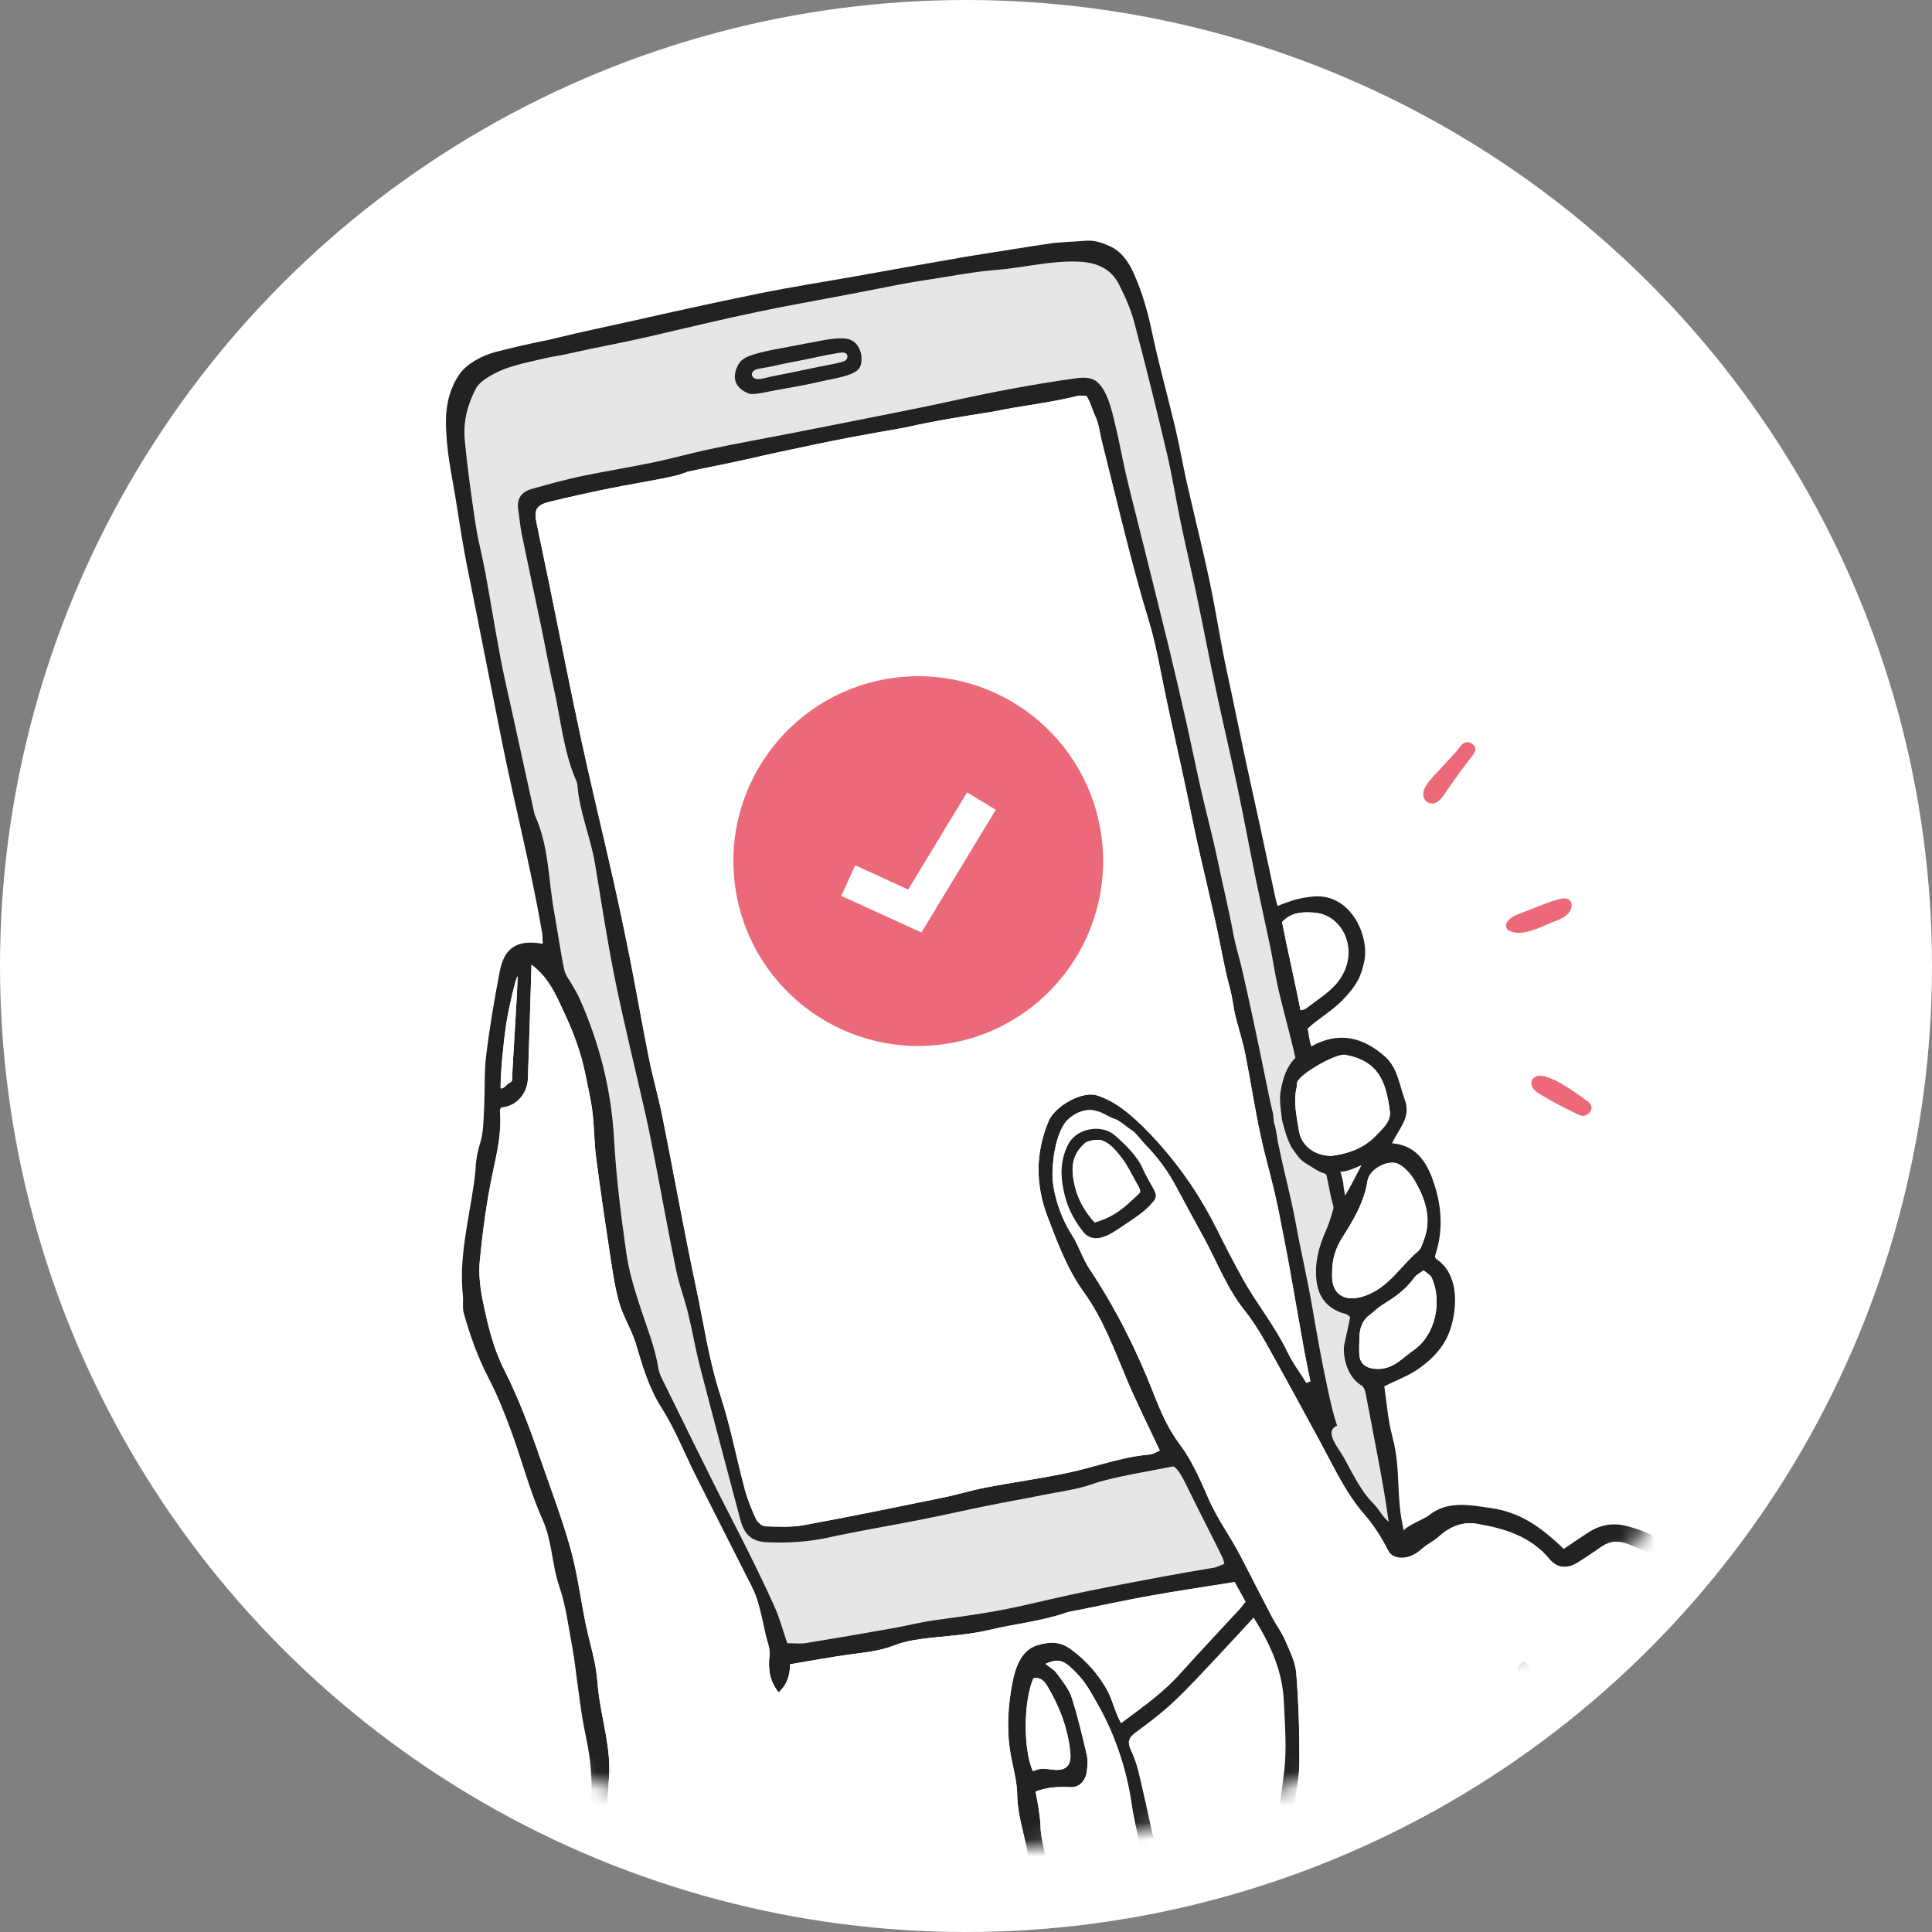 <svg width="115" height="115" viewBox="0 0 115 115" fill="none" xmlns="http://www.w3.org/2000/svg"><rect x="0" y="0" width="115" height="115" fill="#808080" stroke="none"/><circle cx="57.5" cy="57.5" r="57.5" fill="white"/><mask id="mask0_709_16670" style="mask-type:alpha" maskUnits="userSpaceOnUse" x="1" y="0" width="111" height="111"><circle cx="56.301" cy="55.104" r="55.104" fill="#EB6978"/></mask><g mask="url(#mask0_709_16670)"><path d="M84.734 47.427C84.714 47.352 84.708 47.273 84.718 47.196C84.785 46.666 85.475 46.072 85.809 45.688C86.161 45.284 86.612 44.855 86.93 44.423C87.149 44.125 87.424 44.1 87.67 44.315C87.944 44.554 87.795 44.784 87.595 45.043C87.107 45.674 86.631 46.315 86.183 46.975C85.949 47.32 85.542 48.059 84.988 47.762C84.86 47.694 84.772 47.568 84.734 47.427Z" fill="#EB6978"/><path d="M90.169 55.505C89.984 55.465 89.742 55.43 89.666 55.225C89.478 54.713 90.374 54.405 90.773 54.261C91.459 54.013 92.153 53.677 92.862 53.511C93.035 53.47 93.232 53.443 93.381 53.542C93.546 53.651 93.588 53.888 93.522 54.075C93.341 54.585 92.788 54.742 92.352 54.915C91.92 55.086 90.843 55.65 90.169 55.505Z" fill="#EB6978"/><path d="M91.176 64.338C91.179 64.331 91.181 64.324 91.184 64.318C91.609 63.344 93.945 65.161 94.393 65.477C94.506 65.556 94.623 65.64 94.689 65.761C94.859 66.067 94.518 66.429 94.208 66.42C94.11 66.418 94.018 66.376 93.929 66.334C93.165 65.977 92.42 65.582 91.697 65.149C91.543 65.058 91.388 64.961 91.278 64.82C91.173 64.684 91.118 64.497 91.176 64.338Z" fill="#EB6978"/><path d="M76.486 68.282C75.973 67.878 76.035 67.316 76.068 66.762C76.069 66.762 76.049 66.777 76.05 66.777C76.185 67.287 76.32 67.797 76.457 68.306C76.458 68.305 76.486 68.282 76.486 68.282Z" fill="white"/><path d="M47.667 21.983C47.418 22.033 47.17 22.082 46.922 22.131C46.906 22.065 46.891 21.998 46.875 21.931L47.623 21.735C47.638 21.818 47.652 21.901 47.667 21.983Z" fill="white"/><path d="M81.74 89.486C81.323 89.082 81.008 88.578 80.713 88.083C80.371 87.508 80.098 86.889 79.726 86.335C79.401 85.851 78.933 85.118 79.589 84.865C79.319 84.046 79.208 83.492 79.031 82.678C78.677 81.058 78.389 79.422 78.108 77.787C77.795 75.97 77.431 74.504 77.106 72.689C76.961 71.881 76.763 71.07 76.576 70.268C76.45 69.728 76.312 69.172 76.16 68.415C75.971 67.621 76.085 67.924 75.896 67.016C75.794 66.844 75.814 66.43 75.767 66.245C75.604 65.599 75.477 64.942 75.344 64.292C74.799 61.621 74.395 59.705 73.891 57.537C73.785 57.08 73.522 56.189 73.438 55.722C73.152 54.151 72.81 52.808 72.487 51.245C72.199 49.85 71.821 48.473 71.504 47.083C71.193 45.719 70.92 44.346 70.612 42.981C70.269 41.46 69.918 39.941 69.548 38.426C68.942 35.944 68.317 33.466 67.701 30.986C67.47 30.057 67.227 29.131 67.013 28.198C66.793 27.234 66.623 26.259 66.388 25.299C66.197 24.524 65.871 22.851 64.983 22.555C64.634 22.439 64.254 22.487 63.89 22.538C61.521 22.873 59.179 23.314 56.844 23.826C55.824 24.05 54.801 24.265 53.777 24.47C51.496 24.926 49.214 25.375 46.931 25.823C45.337 26.136 43.736 26.416 42.148 26.758C41.118 26.98 39.867 27.325 38.836 27.536C37.407 27.828 36.206 28.021 34.776 28.311C33.718 28.525 32.674 28.817 31.634 29.11C31.032 29.279 30.742 29.698 30.846 30.348C30.921 30.821 30.954 31.301 31.05 31.77C31.428 33.614 31.826 35.454 32.21 37.297C32.464 38.515 32.681 39.741 32.958 40.953C33.376 42.786 33.53 44.683 34.281 46.436C34.319 46.524 34.36 46.617 34.367 46.711C34.483 48.331 35.152 49.827 35.417 51.415C35.803 53.734 36.152 56.062 36.62 58.365C37.16 61.02 37.82 63.651 38.414 66.296C38.638 67.292 38.833 68.294 39.027 69.296C39.434 71.398 39.809 73.507 40.243 75.603C40.423 76.469 40.744 77.306 40.955 78.167C41.214 79.221 41.392 80.295 41.663 81.346C42.446 84.379 43.258 87.404 44.06 90.433C44.309 91.371 44.748 91.769 45.703 91.806C46.916 91.853 48.12 91.783 49.32 91.521C51.155 91.12 53.011 90.814 54.854 90.45C56.132 90.197 57.403 89.905 58.68 89.647C59.862 89.408 61.05 89.199 62.233 88.962C63.158 88.776 64.112 88.66 64.995 88.348C66.24 87.907 68.574 87.547 69.845 87.286C70.185 87.475 70.462 88.091 70.866 88.912C71.522 90.247 72.117 91.385 72.772 92.721C72.813 92.805 72.826 92.902 72.879 93.084C72.655 93.167 72.439 93.288 72.21 93.325C70.105 93.669 68.169 94.043 66.076 94.445C64.514 94.746 62.806 95.124 61.255 95.488C59.427 95.917 57.756 96.16 55.706 96.432C54.871 96.543 54.023 96.761 53.176 96.913C51.45 97.222 49.723 97.521 47.993 97.801C47.652 97.856 47.295 97.809 46.86 97.809C46.614 97.085 46.429 96.382 46.139 95.725C45.625 94.556 45.06 93.41 44.493 92.265C43.841 90.951 43.157 89.652 42.502 88.339C41.519 86.369 40.547 84.394 39.577 82.417C39.423 82.103 39.241 81.779 39.187 81.441C38.993 80.207 38.522 79.063 38.136 77.888C37.778 76.798 37.436 75.684 37.276 74.554C36.957 72.308 36.676 70.05 36.549 67.787C36.384 64.843 35.675 62.062 34.475 59.388C34.371 59.157 34.235 58.941 34.114 58.718C33.932 58.386 33.66 58.074 33.585 57.72C33.349 56.597 33.198 55.456 32.991 54.326C32.636 52.389 32.681 50.372 31.84 48.532C31.814 48.474 31.805 48.408 31.791 48.346C31.374 46.444 30.956 44.542 30.54 42.64C30.288 41.488 30.014 40.34 29.795 39.182C29.474 37.486 29.202 35.782 28.89 34.084C28.711 33.111 28.451 32.152 28.304 31.175C28.053 29.509 27.818 27.839 27.663 26.163C27.565 25.108 27.827 24.079 28.325 23.134C28.436 22.924 28.637 22.741 28.835 22.6C29.942 21.815 31.142 21.64 32.407 21.334C32.745 21.252 33.433 21.146 33.768 21.069C35.583 20.653 36.844 20.449 38.484 20.071C40.684 19.564 42.878 19.028 45.088 18.567C46.704 18.231 47.952 18.009 49.575 17.704C50.639 17.504 52.081 17.23 53.142 17.015C53.946 16.852 54.758 16.723 55.569 16.598C56.79 16.41 58.008 16.171 59.237 16.077C60.89 15.95 62.502 15.508 64.183 15.576C65.28 15.621 66.127 15.978 66.619 16.957C66.975 17.666 67.308 18.408 67.51 19.172C68.195 21.763 68.839 24.365 69.454 26.973C69.775 28.334 69.991 29.721 70.278 31.092C70.592 32.593 70.945 34.086 71.259 35.587C71.646 37.43 71.996 39.282 72.388 41.124C72.799 43.055 73.257 44.977 73.665 46.908C74.034 48.652 74.355 50.407 74.713 52.153C75 53.555 75.316 54.95 75.607 56.351C75.756 57.07 75.862 57.797 76.014 58.516C76.317 59.95 76.772 61.444 77.106 62.97C76.571 63.5 76.383 64.146 76.236 64.898C76.129 65.443 76.236 65.995 76.312 66.676C76.447 67.186 76.576 67.735 76.879 68.302C77.219 68.756 77.323 69.02 77.804 69.297C78.168 69.507 78.409 69.721 78.813 69.844C78.852 69.856 78.893 69.869 78.921 69.899C78.948 69.928 78.958 69.967 78.967 70.005C79.101 70.57 79.167 71.113 79.333 71.671C79.353 71.74 79.374 71.81 79.372 71.882C79.37 71.935 79.356 71.987 79.341 72.038C79.227 72.452 79.092 72.871 78.917 73.265C78.516 74.171 78.253 75.112 78.351 76.142C78.448 77.154 78.925 77.806 79.863 78.147C79.952 78.18 80.051 78.189 80.139 78.225C80.195 78.247 80.241 78.298 80.353 78.383C80.4 78.417 79.996 80.011 79.99 80.217C79.968 81.055 80.301 82.04 81.053 82.476C81.182 82.551 81.255 82.782 81.289 82.954C81.543 84.237 81.779 85.525 82.025 86.811C82.266 88.071 82.487 89.31 82.656 90.583C82.281 90.282 82.086 89.822 81.74 89.486Z" fill="#E6E6E6"/><path d="M44.545 23.418C43.741 23.081 43.549 22.485 43.926 21.735C44.171 21.246 44.778 21.081 45.947 20.831C46.991 20.64 47.85 20.463 48.845 20.283C49.256 20.208 49.675 20.133 50.089 20.137C50.554 20.131 51.102 20.292 51.272 21.146C51.296 21.651 51.295 22.017 50.614 22.276C50.029 22.498 49.345 22.588 48.733 22.734C47.884 22.936 47.07 23.064 46.212 23.22C45.67 23.318 44.841 23.535 44.545 23.418ZM50.283 21.002C50.194 20.968 50.031 20.987 49.934 21.003C48.909 21.169 48.084 21.387 47.124 21.558C46.507 21.668 45.895 21.836 45.269 21.932C45.152 21.95 45.031 21.966 44.928 22.025C44.825 22.084 44.742 22.196 44.756 22.314C44.769 22.423 44.863 22.511 44.969 22.544C45.216 22.619 45.662 22.462 45.914 22.412C46.336 22.329 46.758 22.244 47.179 22.159C47.723 22.048 48.267 21.935 48.81 21.82C49.229 21.731 49.543 21.695 50.047 21.563C50.147 21.537 50.307 21.49 50.373 21.409C50.438 21.328 50.467 21.21 50.419 21.118C50.39 21.061 50.342 21.024 50.283 21.002Z" fill="#222222"/><path d="M109.598 135.278C109.549 135.163 109.557 135.024 109.522 134.902C108.768 132.312 108.43 129.655 108.341 126.971C108.259 124.49 108.242 122.005 108.267 119.523C108.279 118.314 108.493 117.108 108.546 115.898C108.671 113.041 108.821 110.181 108.828 107.322C108.833 105.572 108.656 103.814 108.443 102.074C108.239 100.401 107.849 98.768 107.311 97.148C106.886 95.866 106.281 94.851 105.215 94.07C104.91 93.847 104.628 93.592 104.352 93.333C103.473 92.511 101.877 92.27 100.943 93.288C100.846 93.394 100.694 93.45 100.518 93.56C99.694 92.004 98.382 91.21 96.763 90.821C95.895 90.612 95.145 90.804 94.434 91.288C93.977 91.599 93.516 91.905 93.08 92.197C91.627 90.802 90.426 90.007 88.73 89.763C87.451 89.578 86.121 89.306 85.01 90.234C84.815 90.397 83.513 90.906 83.573 91.141C83.062 89.124 83.413 87.525 82.89 85.559C82.619 84.538 82.552 83.578 82.4 82.519C83.045 82.191 83.858 81.882 84.423 81.486C85.317 80.86 86.046 80.095 86.376 78.974C86.757 77.68 86.793 75.867 85.567 74.992C85.511 74.953 85.451 74.912 85.429 74.848C85.408 74.785 85.43 74.716 85.45 74.653C85.945 73.137 85.797 71.582 85.241 70.111C84.851 69.079 84.23 68.168 82.86 68.053C83.25 67.195 84.009 66.522 83.623 65.474C83.293 64.578 83.188 63.558 82.445 62.896C81.164 61.755 79.705 61.355 78.05 62.287C77.921 61.93 77.892 61.416 77.825 61.229C78.597 60.535 79.255 60.199 79.897 59.547C80.737 58.695 81.035 58.104 81.216 57.176C81.505 55.691 80.389 53.117 78.103 53.37C77.426 53.446 76.955 53.552 76.047 53.93C76.026 53.868 75.947 53.585 75.915 53.435C75.618 52.062 75.33 50.688 75.033 49.315C74.743 47.975 74.441 46.638 74.153 45.298C73.853 43.897 73.564 42.493 73.27 41.091C73.113 40.342 72.944 39.596 72.799 38.844C72.516 37.374 72.28 35.894 71.965 34.43C71.555 32.53 71.079 30.644 70.649 28.748C70.404 27.664 70.216 26.568 69.961 25.487C69.499 23.54 68.956 21.61 68.546 19.653C68.303 18.487 67.969 17.362 67.491 16.283C67.187 15.598 66.745 14.951 66.026 14.639C65.485 14.404 65.116 14.284 64.513 14.337C63.983 14.383 63.056 14.413 62.547 14.488C61.115 14.698 61.203 14.692 59.862 14.904C59.14 15.018 58.079 15.181 57.355 15.305C55.188 15.677 53.026 16.072 50.861 16.456C48.976 16.791 47.082 17.085 45.206 17.465C42.612 17.99 40.028 18.565 37.446 19.146C35.922 19.488 34.618 19.752 33.101 20.122C32.916 20.168 32.731 20.217 32.544 20.253C31.608 20.437 30.449 20.703 29.527 20.942C28.748 21.145 27.756 21.635 27.302 22.341C26.642 23.367 26.488 24.453 26.558 25.688C26.656 27.406 26.924 28.366 27.226 30.333C27.381 31.339 27.62 32.808 27.823 33.809C28.518 37.247 29.183 40.691 29.875 44.129C30.639 47.922 31.6 51.661 32.26 55.454C32.3 55.684 32.291 55.924 32.306 56.179C30.802 55.913 30.023 56.394 29.749 57.811C29.429 59.468 29.147 61.135 28.941 62.809C28.813 63.847 28.872 64.906 28.816 65.954C28.778 66.653 28.788 67.381 28.583 68.035C28.427 68.534 28.331 69.011 28.309 69.522C28.293 69.872 28.241 70.221 28.191 70.568C27.879 72.742 27.309 74.889 27.553 77.118C27.591 77.464 27.513 77.834 27.605 78.161C27.98 79.504 28.448 80.809 29.097 82.057C29.626 83.073 30.048 84.151 30.444 85.228C31.079 86.96 31.538 88.766 32.291 90.441C32.872 91.731 32.843 93.116 33.288 94.418C33.687 95.584 33.838 96.837 34.066 98.057C34.201 98.775 34.274 99.506 34.375 100.23C34.472 100.919 34.556 101.609 34.67 102.294C34.791 103.02 34.966 103.737 35.074 104.465C35.471 107.158 34.918 109.807 34.664 112.467C34.533 113.827 34.25 115.171 34.07 116.527C34.046 116.709 34.17 116.995 34.318 117.093C34.466 117.192 34.795 117.201 34.927 117.097C35.091 116.969 35.186 116.693 35.217 116.468C35.275 116.04 35.256 115.601 35.291 115.168C35.317 114.852 35.384 114.54 35.424 114.224C35.596 112.864 35.795 111.506 35.928 110.142C36.067 108.715 36.138 107.282 36.248 105.853C36.386 104.075 35.815 102.385 35.614 100.649C35.552 100.113 35.523 99.57 35.418 99.043C35.259 98.244 35.027 97.461 34.863 96.663C34.554 95.163 34.368 93.631 33.955 92.162C33.437 90.32 32.749 88.526 32.124 86.716C31.514 84.948 30.854 83.198 30.008 81.528C29.366 80.26 29.042 78.896 28.758 77.527C28.591 76.721 28.478 75.867 28.558 75.056C28.728 73.312 28.957 71.564 29.319 69.852C29.583 68.599 29.88 67.372 29.754 66.082C29.749 66.033 29.814 65.976 29.846 65.923C30.719 65.854 31.392 65.125 31.425 64.18C31.5 61.983 31.563 59.785 31.636 57.426C32.675 58.191 33.093 59.235 33.56 60.227C34.116 61.411 34.583 62.635 34.839 63.926C34.988 64.674 35.169 65.419 35.262 66.174C35.372 67.059 35.362 67.958 35.475 68.842C35.715 70.708 35.989 72.571 36.273 74.431C36.432 75.469 36.569 76.519 36.851 77.525C37.09 78.378 37.6 79.153 37.852 80.003C38.243 81.315 38.609 82.597 39.365 83.788C40.181 85.074 40.745 86.52 41.432 87.89C42.392 89.803 43.367 91.709 44.329 93.622C44.587 94.134 44.877 94.639 45.053 95.18C45.279 95.874 45.409 96.6 45.573 97.314C45.666 97.717 45.851 98.137 45.805 98.527C45.707 99.352 45.819 100.083 46.343 100.735C46.802 100.339 47.029 99.781 47.024 99.064C48.22 98.864 49.403 98.639 50.596 98.477C51.477 98.357 52.358 98.279 53.199 97.95C53.583 97.799 53.992 97.692 54.4 97.624C55.865 97.377 57.35 97.383 58.821 97.032C60.363 96.664 61.959 96.51 63.474 95.989C63.682 95.917 63.906 95.893 64.124 95.849C65.582 95.556 67.036 95.239 68.5 94.978C70.153 94.683 71.816 94.438 73.49 94.169C73.735 94.615 73.932 94.973 74.134 95.34C74.007 95.5 73.917 95.632 73.811 95.748C72.642 97.015 71.457 98.268 70.305 99.551C69.258 100.717 68.295 101.402 66.732 102.562C66.426 102.063 66.232 101.253 65.975 100.747C65.468 99.745 64.646 98.82 63.729 98.16C63.051 97.671 62.446 97.721 61.75 97.927C60.773 98.217 60.431 99.286 60.265 100.14C59.999 101.508 59.905 102.924 60.142 104.335C60.283 105.177 60.537 105.985 60.55 106.873C60.564 107.904 60.888 108.934 61.106 109.958C61.339 111.049 61.262 111.984 60.267 112.746C59.521 113.318 59.093 114.17 58.952 115.116C58.763 116.375 58.621 117.641 58.442 118.902C58.371 119.405 58.314 119.924 58.139 120.394C57.951 120.901 57.942 121.376 58.017 121.863C58.881 122.105 59.25 122.023 59.326 121.545C59.48 120.573 59.588 119.594 59.725 118.619C59.916 117.262 60.101 115.904 60.322 114.551C60.412 113.998 60.727 113.577 61.348 113.306C61.591 114.232 61.907 115.078 62.013 115.95C62.11 116.753 62.395 117.469 62.862 118.047C64.093 119.569 65.475 120.972 67.18 121.959C68.939 122.976 70.778 123.853 72.572 124.811C73.792 125.463 74.872 126.263 75.696 127.429C76.185 128.119 76.866 128.706 77.55 129.219C78.954 130.273 80.431 131.228 81.854 132.257C82.862 132.986 83.82 133.783 84.82 134.524C86.514 135.78 87.582 137.397 87.82 139.526C87.842 139.723 87.993 139.905 88.108 140.146C88.424 139.993 88.702 139.904 88.926 139.741C89.27 139.492 89.419 139.164 89.162 138.745C88.529 137.714 87.948 136.648 87.263 135.654C86.815 135.005 86.294 134.362 85.674 133.886C84.368 132.882 82.966 132.002 81.62 131.046C80.296 130.106 78.972 129.164 77.691 128.167C77.144 127.742 76.602 127.24 76.244 126.659C75.805 125.946 75.377 125.302 74.615 124.889C73.501 124.286 72.471 123.509 71.319 123C68.641 121.815 66.089 120.496 64.133 118.221C63.477 117.457 63.121 116.614 62.944 115.664C62.799 114.887 62.792 114.086 62.406 113.355C62.285 113.125 62.284 112.783 62.341 112.517C62.624 111.191 61.968 109.972 61.934 108.681C61.918 108.091 61.753 107.21 61.639 106.646C62.244 106.394 62.953 106.336 63.71 106.379C64.271 106.411 64.641 105.959 64.701 105.395C64.734 105.08 64.757 104.743 64.686 104.44C64.415 103.295 64.153 102.143 63.785 101.028C63.614 100.508 63.227 100.05 62.896 99.594C62.742 99.383 62.485 99.245 62.231 99.038C62.897 98.736 63.248 98.826 63.656 99.184C64.581 99.996 64.853 100.599 65.371 101.503C66.357 103.227 67.068 105.345 67.35 107.35C67.448 108.042 67.612 108.724 67.751 109.41C68.009 110.693 68.244 110.821 69.483 111.051C71.073 111.346 72.635 111.772 73.967 112.786C74.418 113.129 74.927 113.426 75.453 113.63C76.088 113.877 76.705 113.441 76.754 112.772C76.807 112.042 76.817 111.309 76.855 110.578C76.903 109.652 76.934 108.724 77.018 107.801C77.105 106.848 77.339 105.9 77.344 104.949C77.354 103.162 77.302 101.369 77.158 99.588C77.104 98.913 76.76 98.25 76.486 97.608C76.287 97.144 75.969 96.733 75.733 96.283C75.11 95.095 74.502 93.9 73.888 92.707C73.205 91.38 72.474 90.468 71.888 89.099C71.469 88.123 70.913 86.889 70.276 86.042C69.518 85.036 69.106 84.07 68.648 82.897C67.668 80.393 66.429 77.906 64.856 75.538C64.428 74.896 64.214 74.14 63.8 73.499C63.392 72.867 63.098 72.181 62.892 71.447C62.642 70.557 62.596 69.957 62.698 69.057C62.779 68.342 62.968 67.447 63.379 66.863C63.764 66.316 64.629 65.91 65.268 66.138C65.545 66.167 66.097 66.545 66.319 66.595C66.621 66.664 67.101 67.122 67.369 67.28C67.583 67.406 67.971 67.923 68.145 68.102C68.943 68.923 69.507 69.689 70.034 70.683C70.59 71.73 71.087 72.625 71.66 73.677C72.452 75.131 73.034 76.694 74.086 78.01C74.562 78.605 74.974 79.26 75.347 79.925C76.453 81.899 77.529 83.889 78.609 85.877C79.401 87.333 80.09 88.855 81.189 90.119C81.776 90.793 82.221 91.498 82.644 92.322C82.892 92.805 83.8 92.957 84.632 92.2C84.983 91.881 85.316 91.77 85.663 91.45C86.277 90.884 87.077 90.561 87.86 90.694C89.499 90.972 91.095 91.426 92.236 92.81C92.708 93.384 93.352 93.393 94 92.957C94.424 92.672 94.862 92.407 95.273 92.105C95.787 91.727 96.312 91.683 96.9 91.912C98.068 92.368 99.165 92.865 99.691 94.156C99.941 94.77 100.341 94.828 100.955 94.525C101.183 94.412 101.44 94.301 101.598 94.116C102.059 93.576 102.585 93.562 103.136 93.888C103.622 94.174 104.053 94.553 104.537 94.842C105.403 95.358 106.017 96.035 106.233 97.053C106.311 97.421 106.519 97.759 106.645 98.118C106.825 98.631 107.051 99.14 107.139 99.67C107.373 101.085 107.523 102.513 107.743 103.931C108.115 106.32 108.035 108.72 107.927 111.118C107.785 114.248 107.624 117.378 107.446 120.506C107.323 122.647 107.306 124.788 107.451 126.924C107.576 128.764 107.788 130.601 108.023 132.431C108.157 133.47 108.396 134.497 108.631 135.519C108.706 135.843 108.871 136.28 109.321 136.15C109.728 136.032 109.76 135.657 109.598 135.278ZM30.478 64.287C30.474 64.433 30.248 64.452 30.151 64.594C29.949 64.791 29.782 64.855 29.797 64.716C29.801 63.657 29.991 61.886 30.126 60.989C30.273 60.025 30.727 58.095 30.806 58.115C30.806 59.002 30.504 63.401 30.478 64.287ZM62.35 100.376C63.074 101.597 63.57 102.897 63.709 104.317C63.786 105.107 63.44 105.428 62.654 105.337C62.432 105.311 62.208 105.271 61.988 105.285C61.813 105.296 61.642 105.379 61.479 105.427C60.894 104.126 60.928 101.173 61.517 99.893C61.929 99.818 62.16 100.056 62.35 100.376ZM76.42 101.287C76.482 102.715 76.609 104.141 76.422 105.57C76.252 106.868 76.087 108.168 75.954 109.47C75.873 110.26 75.862 111.057 75.807 111.85C75.795 112.03 75.734 112.207 75.667 112.513C75.258 112.301 74.899 112.175 74.609 111.956C73.115 110.832 71.395 110.331 69.58 110.076C69 109.994 68.707 109.66 68.558 108.974C68.301 107.794 68.044 106.614 67.76 105.441C67.656 105.012 67.504 104.588 67.318 104.188C67.109 103.743 67.144 103.448 67.575 103.135C68.37 102.558 69.156 101.956 69.872 101.284C70.773 100.438 71.606 99.517 72.457 98.618C73.154 97.881 73.836 97.13 74.62 96.282C75.638 97.904 76.341 99.479 76.42 101.287ZM85.22 76.053C85.855 77.453 85.446 79.471 84.154 80.358C83.525 80.789 82.973 81.472 82.048 81.483C81.407 81.49 80.942 81.245 80.91 80.61C80.893 80.265 80.91 79.918 80.92 79.572C80.934 79.037 81.095 78.576 81.555 78.249C81.787 78.084 81.982 77.862 82.222 77.711C82.955 77.253 83.671 76.786 84.177 76.055C84.296 75.883 84.517 75.782 84.735 75.614C84.913 75.77 85.141 75.878 85.22 76.053ZM83.278 69.303C83.665 69.517 84.004 69.916 84.23 70.31C84.865 71.414 85.246 72.584 84.734 73.862C84.652 74.068 84.59 74.321 84.434 74.452C83.376 75.338 82.691 76.622 81.26 77.128C80.116 77.533 79.28 77.124 79.29 75.92C79.291 75.892 79.293 75.865 79.294 75.849C79.275 74.959 79.513 74.269 79.908 73.651C80.578 72.6 81.203 71.549 81.401 70.281C81.512 69.575 82.668 68.965 83.278 69.303ZM79.964 70.552C79.971 70.311 79.814 69.887 79.781 69.734C80.047 69.802 80.788 69.469 81.039 69.359C80.623 70.153 80.308 70.792 80.056 71.174C80.076 71.144 79.963 70.604 79.964 70.552ZM80.08 62.787C82.037 63.162 82.491 64.334 82.727 66.149C82.805 66.75 82.296 67.18 81.897 67.598C81.15 68.379 80.196 68.68 79.244 68.804C78.225 68.788 77.446 68.187 77.308 67.269C77.182 66.426 76.967 65.578 77.183 64.713C77.206 64.621 77.179 64.516 77.209 64.428C77.383 63.905 79.537 62.683 80.08 62.787ZM78.216 54.321C80.034 54.45 81.009 56.793 79.57 58.517C79.09 59.092 78.411 59.506 77.806 59.972C77.697 60.056 77.666 60.082 77.409 60.132C77.085 58.434 76.62 56.49 76.312 54.876C76.844 54.342 77.381 54.262 78.216 54.321ZM77.759 82.307C77.377 81.693 76.935 81.108 76.626 80.46C75.899 78.936 74.823 77.632 74.006 76.17C73.462 75.197 72.95 74.204 72.454 73.205C71.517 71.316 70.352 69.58 68.945 68.014C68.353 67.355 67.721 66.716 67.03 66.164C66.518 65.754 65.914 65.396 65.293 65.198C64.418 64.919 62.792 65.837 62.42 66.725C61.618 68.636 61.627 70.541 62.376 72.487C62.968 74.024 63.535 75.564 64.509 76.91C65.665 78.506 66.321 80.341 67.08 82.132C67.672 83.533 68.358 84.894 69.034 86.341C68.875 86.405 68.655 86.558 68.424 86.577C66.735 86.721 65.153 87.333 63.512 87.677C61.92 88.01 60.304 88.23 58.706 88.535C57.83 88.703 56.974 88.97 56.1 89.148C53.357 89.709 50.614 90.274 47.86 90.779C47.112 90.916 46.325 90.876 45.558 90.85C45.363 90.843 45.093 90.615 45.003 90.421C44.736 89.843 44.492 89.245 44.328 88.632C43.833 86.779 43.478 84.883 42.883 83.064C42.193 80.953 41.889 78.769 41.43 76.617C40.711 73.25 40.108 69.86 39.432 66.484C39.195 65.302 38.858 64.139 38.62 62.957C38.236 61.054 37.909 59.141 37.532 57.236C37.211 55.613 36.871 53.993 36.508 52.379C35.884 49.604 35.207 46.84 34.605 44.06C33.956 41.062 33.368 38.05 32.751 35.044C32.482 33.73 32.208 32.418 31.933 31.105C31.775 30.348 31.932 30.057 32.71 29.868C33.886 29.583 35.068 29.318 36.254 29.08C37.378 28.855 38.316 28.701 39.441 28.48C39.876 28.395 40.515 28.267 40.913 28.081C42.202 27.799 43.277 27.607 44.451 27.339C45.1 27.192 45.748 27.041 46.4 26.904C47.796 26.61 49.19 26.305 50.592 26.04C51.624 25.845 52.815 25.635 53.849 25.454C55.735 25.031 57.346 24.78 59.068 24.509C60.874 24.134 62.436 23.988 64.133 23.57C64.311 23.526 64.509 23.564 64.665 23.564C64.9 23.898 65.026 24.443 65.194 24.774C65.393 25.166 65.465 25.785 65.572 26.211C66.474 29.805 67.315 33.463 68.396 37.014C68.673 37.924 68.868 38.866 69.058 39.804C69.267 40.842 69.475 41.88 69.707 42.913C70.173 44.998 70.566 46.778 70.993 48.871C71.49 51.305 72.147 53.788 72.631 56.224C72.792 57.032 72.993 58.05 73.211 58.846C73.396 59.52 73.394 59.934 73.569 60.61C73.753 61.32 73.979 62.022 74.122 62.739C74.44 64.335 74.682 65.947 75.022 67.538C75.346 69.054 75.707 70.116 76.105 72.067C76.35 73.292 76.578 74.449 76.791 75.646C77.072 77.216 77.342 78.788 77.625 80.358C77.738 80.982 77.874 81.601 77.999 82.222C77.919 82.25 77.839 82.279 77.759 82.307ZM81.74 89.484C81.324 89.08 81.008 88.577 80.714 88.082C80.372 87.507 80.098 86.888 79.726 86.334C79.401 85.85 78.934 85.116 79.589 84.864C79.319 84.044 79.209 83.49 79.031 82.677C78.677 81.057 78.39 79.421 78.108 77.786C77.796 75.969 77.431 74.502 77.106 72.687C76.961 71.879 76.764 71.068 76.577 70.267C76.451 69.727 76.312 69.17 76.161 68.414C75.972 67.62 76.085 67.922 75.896 67.015C75.794 66.843 75.814 66.429 75.767 66.243C75.604 65.597 75.477 64.94 75.344 64.29C74.799 61.62 74.396 59.703 73.892 57.535C73.785 57.078 73.523 56.187 73.438 55.72C73.152 54.15 72.81 52.806 72.487 51.244C72.2 49.848 71.821 48.471 71.505 47.082C71.194 45.717 70.92 44.345 70.612 42.98C70.269 41.459 69.918 39.939 69.549 38.424C68.942 35.942 68.318 33.464 67.701 30.984C67.471 30.055 67.228 29.129 67.014 28.196C66.793 27.233 66.624 26.257 66.388 25.297C66.198 24.523 65.872 22.849 64.984 22.554C64.634 22.438 64.255 22.486 63.89 22.537C61.521 22.872 59.179 23.313 56.844 23.825C55.824 24.049 54.801 24.264 53.777 24.468C51.496 24.924 49.214 25.374 46.932 25.821C45.337 26.134 43.736 26.414 42.148 26.757C41.119 26.979 39.867 27.323 38.836 27.534C37.407 27.827 36.206 28.02 34.777 28.309C33.718 28.523 32.675 28.816 31.634 29.108C31.032 29.277 30.743 29.696 30.846 30.346C30.921 30.819 30.955 31.3 31.051 31.768C31.428 33.612 31.827 35.452 32.211 37.295C32.464 38.513 32.682 39.739 32.959 40.952C33.377 42.784 33.53 44.682 34.282 46.434C34.32 46.522 34.361 46.616 34.367 46.709C34.484 48.329 35.153 49.826 35.417 51.413C35.804 53.733 36.152 56.06 36.62 58.363C37.161 61.019 37.82 63.65 38.415 66.294C38.639 67.29 38.833 68.293 39.027 69.295C39.434 71.397 39.81 73.505 40.244 75.601C40.423 76.468 40.745 77.304 40.956 78.165C41.215 79.219 41.392 80.294 41.663 81.344C42.447 84.377 43.258 87.403 44.06 90.431C44.309 91.37 44.748 91.768 45.703 91.805C46.917 91.851 48.12 91.782 49.321 91.519C51.156 91.119 53.011 90.813 54.854 90.448C56.133 90.196 57.403 89.904 58.681 89.646C59.863 89.407 61.051 89.198 62.233 88.96C63.159 88.775 64.112 88.658 64.995 88.346C66.241 87.906 68.575 87.546 69.845 87.284C70.186 87.473 70.463 88.089 70.866 88.91C71.523 90.245 72.118 91.384 72.772 92.72C72.813 92.804 72.827 92.901 72.88 93.083C72.655 93.166 72.44 93.287 72.21 93.324C70.106 93.667 68.169 94.041 66.076 94.444C64.514 94.744 62.806 95.123 61.255 95.487C59.427 95.916 57.757 96.158 55.706 96.431C54.872 96.541 54.023 96.76 53.176 96.912C51.451 97.22 49.723 97.519 47.993 97.799C47.652 97.854 47.295 97.807 46.86 97.807C46.614 97.084 46.429 96.38 46.14 95.723C45.625 94.555 45.06 93.408 44.493 92.264C43.842 90.949 43.157 89.651 42.502 88.338C41.519 86.368 40.547 84.392 39.578 82.416C39.423 82.101 39.241 81.778 39.188 81.44C38.994 80.206 38.523 79.062 38.136 77.886C37.779 76.797 37.436 75.683 37.276 74.552C36.958 72.307 36.676 70.048 36.55 67.785C36.385 64.841 35.675 62.06 34.475 59.387C34.371 59.156 34.236 58.939 34.114 58.716C33.933 58.385 33.66 58.072 33.586 57.718C33.349 56.595 33.199 55.455 32.992 54.325C32.637 52.388 32.681 50.371 31.84 48.53C31.814 48.473 31.806 48.407 31.792 48.344C31.374 46.442 30.956 44.541 30.54 42.639C30.288 41.487 30.015 40.339 29.795 39.18C29.474 37.485 29.202 35.78 28.89 34.083C28.711 33.11 28.451 32.15 28.304 31.173C28.053 29.508 27.818 27.837 27.663 26.161C27.566 25.106 27.827 24.077 28.326 23.133C28.437 22.922 28.637 22.739 28.835 22.599C29.943 21.814 31.142 21.639 32.407 21.333C32.745 21.251 33.433 21.145 33.769 21.068C35.584 20.652 36.845 20.447 38.485 20.07C40.685 19.563 42.879 19.026 45.088 18.566C46.705 18.229 47.953 18.008 49.576 17.702C50.639 17.502 52.081 17.229 53.142 17.014C53.946 16.85 54.758 16.722 55.569 16.597C56.791 16.409 58.009 16.17 59.238 16.075C60.89 15.949 62.503 15.506 64.183 15.575C65.281 15.62 66.127 15.977 66.619 16.955C66.976 17.665 67.309 18.406 67.511 19.171C68.196 21.761 68.84 24.363 69.455 26.971C69.776 28.333 69.992 29.72 70.278 31.09C70.592 32.591 70.945 34.084 71.26 35.585C71.646 37.429 71.997 39.28 72.389 41.123C72.8 43.054 73.257 44.975 73.666 46.907C74.034 48.651 74.356 50.405 74.713 52.152C75 53.553 75.317 54.949 75.607 56.35C75.756 57.068 75.862 57.796 76.014 58.514C76.317 59.948 76.772 61.443 77.106 62.968C76.572 63.498 76.383 64.144 76.236 64.897C76.13 65.442 76.236 65.994 76.312 66.674C76.447 67.184 76.577 67.733 76.879 68.3C77.22 68.754 77.323 69.019 77.805 69.296C78.169 69.505 78.409 69.719 78.814 69.842C78.853 69.854 78.894 69.867 78.921 69.897C78.948 69.926 78.958 69.966 78.967 70.004C79.101 70.568 79.168 71.112 79.333 71.67C79.354 71.739 79.374 71.809 79.372 71.88C79.37 71.933 79.356 71.985 79.342 72.036C79.227 72.451 79.092 72.87 78.918 73.264C78.517 74.169 78.254 75.11 78.352 76.141C78.448 77.152 78.925 77.805 79.863 78.146C79.953 78.179 80.051 78.188 80.139 78.223C80.196 78.246 80.241 78.297 80.353 78.382C80.4 78.415 79.996 80.01 79.991 80.216C79.969 81.053 80.302 82.038 81.053 82.475C81.183 82.55 81.256 82.781 81.29 82.952C81.544 84.236 81.779 85.524 82.025 86.809C82.266 88.07 82.487 89.308 82.656 90.581C82.281 90.281 82.087 89.821 81.74 89.484Z" fill="#222222"/><path d="M109.321 136.15C108.87 136.28 108.706 135.844 108.631 135.519C108.395 134.497 108.156 133.47 108.023 132.432C107.787 130.601 107.576 128.765 107.451 126.924C107.306 124.789 107.323 122.647 107.445 120.507C107.624 117.379 107.784 114.249 107.926 111.119C108.035 108.72 108.115 106.321 107.743 103.931C107.522 102.514 107.372 101.085 107.138 99.671C107.05 99.14 106.824 98.632 106.644 98.119C106.518 97.759 106.311 97.421 106.233 97.053C106.017 96.036 105.402 95.359 104.536 94.843C104.052 94.554 103.621 94.175 103.136 93.888C102.584 93.562 102.058 93.577 101.597 94.116C101.439 94.301 101.182 94.413 100.955 94.525C100.341 94.829 99.941 94.77 99.69 94.156C99.164 92.865 98.067 92.369 96.899 91.913C96.311 91.683 95.786 91.728 95.272 92.106C94.861 92.407 94.423 92.673 94 92.957C93.352 93.394 92.708 93.384 92.235 92.811C91.094 91.426 89.498 90.973 87.859 90.695C87.076 90.562 86.277 90.884 85.662 91.451C85.315 91.771 84.982 91.882 84.631 92.201C83.799 92.957 82.891 92.806 82.643 92.322C82.221 91.499 81.775 90.793 81.189 90.119C80.09 88.856 79.4 87.334 78.609 85.877C77.528 83.889 76.452 81.899 75.346 79.926C74.973 79.26 74.561 78.605 74.086 78.01C73.034 76.695 72.451 75.132 71.66 73.678C71.087 72.626 70.59 71.731 70.034 70.683C69.507 69.69 68.942 68.923 68.144 68.102C67.971 67.924 67.582 67.407 67.368 67.28C67.1 67.122 66.621 66.664 66.318 66.596C66.097 66.545 65.544 66.167 65.268 66.139C64.629 65.911 63.763 66.316 63.378 66.864C62.968 67.448 62.778 68.343 62.697 69.057C62.596 69.958 62.641 70.558 62.891 71.447C63.098 72.181 63.391 72.868 63.8 73.5C64.213 74.141 64.428 74.897 64.855 75.539C66.429 77.906 67.667 80.394 68.647 82.898C69.106 84.07 69.517 85.037 70.275 86.043C70.913 86.89 71.469 88.124 71.887 89.1C72.473 90.469 73.204 91.381 73.888 92.708C74.501 93.9 75.109 95.096 75.732 96.283C75.968 96.733 76.286 97.145 76.485 97.609C76.759 98.251 77.103 98.913 77.158 99.588C77.301 101.37 77.354 103.162 77.344 104.95C77.338 105.901 77.105 106.848 77.018 107.802C76.934 108.725 76.902 109.653 76.854 110.579C76.817 111.31 76.806 112.043 76.753 112.772C76.704 113.441 76.087 113.878 75.452 113.631C74.926 113.426 74.417 113.13 73.967 112.787C72.634 111.773 71.073 111.347 69.483 111.051C68.244 110.821 68.009 110.694 67.75 109.411C67.612 108.725 67.447 108.043 67.35 107.351C67.067 105.346 66.356 103.228 65.37 101.504C64.852 100.599 64.58 99.996 63.656 99.184C63.248 98.826 62.897 98.736 62.231 99.039C62.484 99.246 62.741 99.383 62.895 99.595C63.227 100.05 63.613 100.509 63.785 101.029C64.153 102.144 64.414 103.296 64.685 104.44C64.757 104.744 64.734 105.08 64.7 105.396C64.64 105.96 64.27 106.412 63.71 106.379C62.953 106.336 62.244 106.395 61.639 106.647C61.753 107.211 61.917 108.091 61.933 108.681C61.967 109.973 62.624 111.191 62.34 112.518C62.283 112.784 62.284 113.126 62.405 113.355C62.791 114.086 62.798 114.887 62.943 115.665C63.121 116.615 63.476 117.458 64.132 118.221C66.089 120.497 68.64 121.816 71.319 123.001C72.47 123.51 73.5 124.287 74.614 124.89C75.377 125.302 75.805 125.947 76.244 126.659C76.602 127.241 77.144 127.742 77.691 128.168C78.972 129.164 80.295 130.107 81.619 131.047C82.965 132.002 84.367 132.882 85.674 133.887C86.293 134.362 86.814 135.006 87.262 135.655C87.948 136.649 88.528 137.715 89.161 138.746C89.418 139.165 89.269 139.493 88.926 139.742L109.321 136.15Z" fill="white"/><path d="M64.627 73.481C65.383 74.086 66.294 73.327 67.199 72.725C67.739 72.365 68.122 72.092 68.447 71.741C68.763 71.399 68.927 71.255 68.673 70.796C68.517 70.513 68.155 69.885 68.031 69.586C67.72 68.838 66.947 68.086 66.338 67.565C65.63 66.961 64.356 67.112 63.759 67.851C63.601 68.047 63.498 68.28 63.41 68.516C63.084 69.393 63.153 70.243 63.382 71.169C63.569 71.927 63.946 72.63 64.42 73.251C64.489 73.341 64.553 73.422 64.627 73.481ZM64.589 68.035C64.753 67.889 65.368 67.802 65.567 67.872C66.14 68.073 66.478 68.555 66.783 68.943C67.093 69.338 67.405 69.974 67.652 70.418C67.996 71.036 67.934 70.905 67.395 71.423C66.669 72.119 66.022 72.521 65.156 72.762C64.367 71.889 63.975 70.976 63.862 69.944C63.775 69.139 64.006 68.554 64.589 68.035Z" fill="#222222"/><path d="M77.76 82.309C77.378 81.695 76.936 81.11 76.627 80.461C75.9 78.938 74.825 77.634 74.007 76.172C73.463 75.198 72.951 74.206 72.455 73.207C71.518 71.318 70.353 69.582 68.946 68.016C68.354 67.356 67.722 66.718 67.031 66.166C66.519 65.756 65.915 65.398 65.294 65.2C64.419 64.921 62.793 65.839 62.421 66.726C61.62 68.638 61.628 70.543 62.377 72.489C62.97 74.026 63.536 75.566 64.51 76.911C65.666 78.507 66.323 80.342 67.081 82.134C67.674 83.535 68.359 84.896 69.035 86.343C68.876 86.407 68.656 86.56 68.426 86.579C66.736 86.722 65.155 87.335 63.513 87.678C61.921 88.012 60.306 88.232 58.707 88.537C57.832 88.705 56.975 88.972 56.101 89.15C53.358 89.71 50.615 90.276 47.861 90.781C47.113 90.918 46.326 90.878 45.559 90.852C45.365 90.845 45.094 90.617 45.005 90.422C44.737 89.845 44.493 89.247 44.329 88.633C43.834 86.781 43.479 84.885 42.885 83.066C42.194 80.955 41.891 78.771 41.431 76.618C40.713 73.252 40.109 69.862 39.433 66.486C39.196 65.303 38.86 64.141 38.621 62.959C38.237 61.056 37.91 59.142 37.534 57.238C37.212 55.615 36.872 53.995 36.509 52.381C35.885 49.606 35.208 46.842 34.606 44.062C33.957 41.063 33.369 38.052 32.753 35.046C32.483 33.732 32.209 32.419 31.934 31.107C31.776 30.35 31.934 30.059 32.712 29.87C33.887 29.585 35.069 29.32 36.255 29.082C37.379 28.856 38.317 28.702 39.442 28.482C39.877 28.396 40.516 28.269 40.915 28.083C42.203 27.801 43.278 27.608 44.453 27.341C45.101 27.194 45.75 27.042 46.401 26.905C47.797 26.611 49.191 26.307 50.593 26.042C51.625 25.847 52.816 25.637 53.85 25.456C55.736 25.032 57.348 24.782 59.069 24.511C60.875 24.136 62.437 23.99 64.134 23.571C64.312 23.528 64.51 23.566 64.666 23.566C64.901 23.9 65.028 24.445 65.195 24.776C65.394 25.168 65.466 25.787 65.573 26.213C66.475 29.806 67.316 33.465 68.397 37.016C68.674 37.926 68.87 38.868 69.059 39.806C69.269 40.843 69.477 41.882 69.708 42.915C70.175 45 70.567 46.78 70.994 48.873C71.491 51.307 72.148 53.789 72.632 56.226C72.793 57.034 72.994 58.051 73.212 58.848C73.397 59.522 73.396 59.935 73.57 60.612C73.754 61.322 73.98 62.023 74.123 62.741C74.441 64.337 74.683 65.949 75.023 67.54C75.347 69.056 75.708 70.117 76.106 72.069C76.351 73.294 76.579 74.45 76.793 75.648C77.073 77.218 77.343 78.79 77.627 80.36C77.739 80.983 77.875 81.603 78 82.224C77.92 82.252 77.84 82.281 77.76 82.309Z" fill="white"/><path d="M64.588 68.036C64.752 67.89 65.367 67.803 65.567 67.873C66.139 68.074 66.477 68.556 66.782 68.943C67.093 69.338 67.405 69.974 67.652 70.418C67.996 71.037 67.933 70.906 67.394 71.423C66.668 72.12 66.021 72.521 65.156 72.763C64.366 71.889 63.974 70.977 63.862 69.945C63.774 69.139 64.006 68.555 64.588 68.036Z" fill="white"/><path d="M30.479 64.288C30.474 64.434 30.248 64.453 30.151 64.595C29.949 64.793 29.783 64.856 29.798 64.717C29.802 63.658 29.991 61.886 30.126 60.99C30.274 60.026 30.728 58.096 30.807 58.116C30.807 59.003 30.505 63.402 30.479 64.288Z" fill="white"/><path d="M62.351 100.378C63.075 101.598 63.571 102.899 63.71 104.319C63.787 105.108 63.442 105.429 62.655 105.338C62.434 105.312 62.209 105.273 61.989 105.286C61.814 105.297 61.644 105.38 61.48 105.429C60.895 104.127 60.929 101.174 61.519 99.894C61.93 99.819 62.161 100.057 62.351 100.378Z" fill="white"/><path d="M85.222 76.055C85.856 77.455 85.448 79.474 84.155 80.36C83.526 80.791 82.975 81.474 82.049 81.485C81.409 81.492 80.943 81.247 80.912 80.612C80.894 80.267 80.912 79.92 80.921 79.574C80.935 79.04 81.097 78.578 81.556 78.251C81.788 78.086 81.983 77.864 82.224 77.713C82.956 77.255 83.673 76.788 84.178 76.057C84.297 75.885 84.518 75.784 84.736 75.617C84.915 75.772 85.142 75.88 85.222 76.055Z" fill="white"/><path d="M83.276 69.303C83.664 69.518 84.003 69.917 84.229 70.31C84.863 71.414 85.245 72.584 84.733 73.862C84.65 74.068 84.588 74.322 84.433 74.452C83.375 75.338 82.689 76.622 81.258 77.129C80.114 77.533 79.278 77.124 79.289 75.92C79.289 75.892 79.291 75.865 79.293 75.849C79.274 74.959 79.512 74.269 79.907 73.651C80.577 72.6 81.202 71.549 81.4 70.281C81.511 69.575 82.666 68.965 83.276 69.303Z" fill="white"/><path d="M80.085 62.788C82.042 63.164 82.496 64.335 82.732 66.151C82.81 66.752 82.301 67.181 81.901 67.599C81.155 68.38 80.2 68.681 79.248 68.805C78.23 68.79 77.45 68.188 77.313 67.271C77.187 66.428 76.972 65.579 77.188 64.714C77.211 64.623 77.184 64.517 77.213 64.429C77.388 63.906 79.541 62.684 80.085 62.788Z" fill="white"/><path d="M78.219 54.323C80.037 54.452 81.012 56.795 79.573 58.519C79.092 59.095 78.413 59.508 77.809 59.974C77.7 60.059 77.669 60.084 77.411 60.134C77.087 58.437 76.623 56.492 76.314 54.878C76.847 54.344 77.384 54.264 78.219 54.323Z" fill="white"/><path d="M34.929 117.099C35.092 116.971 35.187 116.695 35.218 116.47C35.277 116.042 35.258 115.603 35.293 115.17C35.319 114.854 35.386 114.542 35.425 114.226C35.598 112.866 35.796 111.508 35.93 110.144C36.069 108.717 36.139 107.284 36.25 105.855C36.388 104.077 35.817 102.387 35.616 100.651C35.554 100.115 35.524 99.572 35.419 99.045C35.261 98.246 35.028 97.463 34.864 96.665C34.556 95.165 34.369 93.633 33.956 92.163C33.439 90.322 32.75 88.528 32.125 86.718C31.515 84.95 30.855 83.2 30.01 81.53C29.368 80.262 29.043 78.898 28.76 77.529C28.593 76.723 28.48 75.869 28.559 75.058C28.73 73.314 28.959 71.567 29.32 69.854C29.585 68.601 29.882 67.374 29.756 66.084C29.751 66.035 29.816 65.978 29.848 65.925C30.72 65.856 31.394 65.127 31.426 64.182C31.502 61.985 31.564 59.787 31.637 57.428C32.677 58.193 33.095 59.237 33.561 60.229C34.118 61.413 34.584 62.636 34.841 63.928C34.99 64.676 35.17 65.421 35.264 66.176C35.373 67.061 35.363 67.96 35.477 68.844C35.717 70.71 35.99 72.573 36.275 74.433C36.434 75.471 36.57 76.521 36.852 77.527C37.091 78.38 37.601 79.155 37.854 80.005C38.244 81.317 38.611 82.599 39.366 83.79C40.183 85.076 40.747 86.522 41.434 87.892C42.394 89.805 43.369 91.711 44.331 93.624C44.588 94.136 44.879 94.641 45.055 95.182C45.281 95.876 45.411 96.602 45.575 97.316C45.667 97.719 45.853 98.139 45.806 98.529C45.708 99.354 45.82 100.085 46.345 100.737C46.803 100.341 47.03 99.783 47.025 99.066C48.221 98.866 49.405 98.641 50.597 98.479C51.478 98.359 52.36 98.281 53.2 97.952C53.585 97.801 53.994 97.694 54.402 97.626C55.866 97.379 57.352 97.385 58.822 97.034C60.364 96.666 61.96 96.512 63.475 95.991C63.683 95.919 63.908 95.895 64.125 95.851C65.584 95.558 67.037 95.241 68.501 94.98C70.155 94.685 71.817 94.44 73.492 94.171C73.737 94.617 73.934 94.975 74.136 95.342C74.009 95.502 73.919 95.634 73.812 95.749C72.644 97.017 71.459 98.27 70.307 99.553C69.26 100.719 68.296 101.404 66.733 102.564C66.428 102.065 66.233 101.255 65.977 100.749C65.47 99.747 64.647 98.822 63.731 98.162C63.053 97.673 62.448 97.723 61.751 97.93C60.775 98.219 60.433 99.288 60.267 100.142C60 101.51 59.907 102.926 60.144 104.337C60.285 105.179 60.539 105.987 60.551 106.875C60.565 107.906 60.889 108.936 61.108 109.96C61.34 111.051 61.264 111.986 60.269 112.748C59.523 113.32 59.094 114.172 58.953 115.118C58.765 116.377 58.623 117.643 58.444 118.904C58.372 119.407 58.316 119.926 58.141 120.396C57.952 120.903 57.944 121.378 58.018 121.865L34.929 117.099Z" fill="white"/><path d="M90.709 98.901C91.74 99.672 91.701 100.721 91.561 101.77C91.514 102.128 91.232 102.381 90.715 102.336C90.683 102.167 90.582 101.958 90.622 101.78C90.78 101.074 90.749 100.395 90.436 99.74C90.278 99.409 90.273 99.137 90.709 98.901Z" fill="#222222"/><path d="M99.034 101.43C98.867 100.591 98.704 99.863 98.593 99.127C98.573 98.994 98.746 98.805 98.873 98.691C98.919 98.65 99.119 98.724 99.206 98.797C99.649 99.171 99.814 100.729 99.463 101.201C99.412 101.269 99.3 101.292 99.034 101.43Z" fill="#222222"/><path d="M52.824 40.406C58.816 39.393 64.494 43.43 65.507 49.422C66.519 55.414 62.483 61.092 56.491 62.105C50.499 63.117 44.821 59.081 43.808 53.089C42.795 47.097 46.832 41.418 52.824 40.406Z" fill="#EB6978"/><path d="M50.491 52.418L54.453 54.226L58.418 47.683" stroke="white" stroke-width="2"/></g></svg>